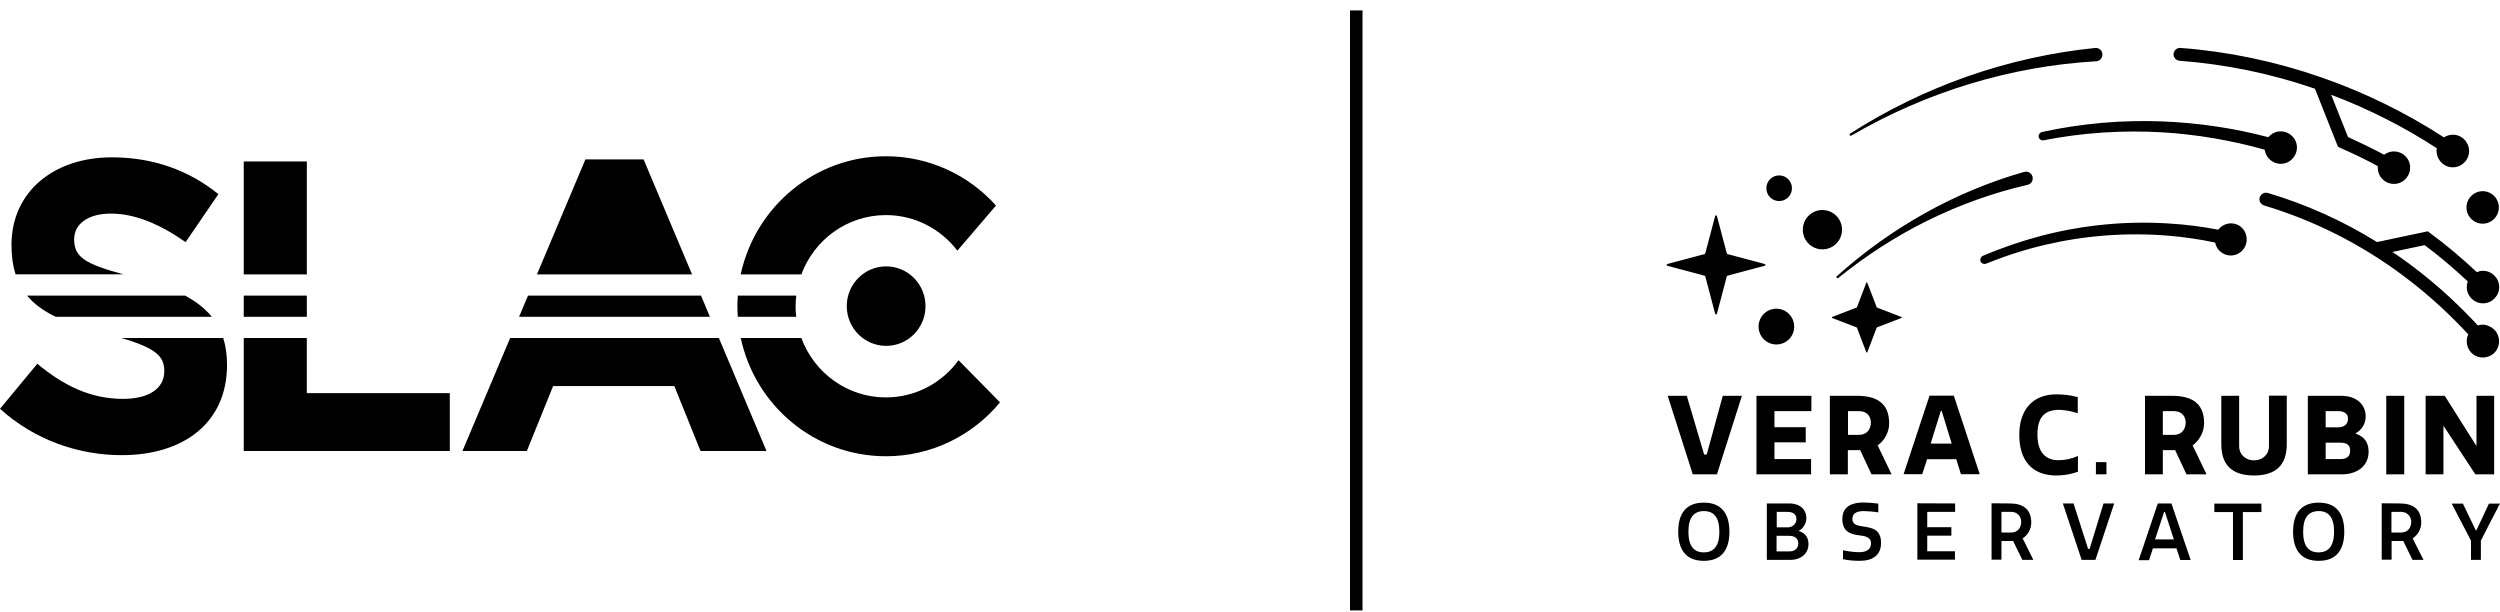 <svg width="200" height="49" viewBox="0 0 200 49" fill="none" xmlns="http://www.w3.org/2000/svg">
<path fill-rule="evenodd" clip-rule="evenodd" d="M174.361 4.863C178.055 5.136 181.697 5.89 185.197 7.1L187.038 11.742L187.232 11.834C188.243 12.276 189.241 12.757 190.226 13.29C190.213 13.368 190.213 13.446 190.226 13.537C190.291 14.252 190.926 14.773 191.639 14.708C192.352 14.643 192.871 14.005 192.806 13.29C192.741 12.575 192.106 12.055 191.393 12.12C191.147 12.146 190.913 12.237 190.732 12.38C189.786 11.873 188.813 11.404 187.841 10.962L186.493 7.581C189.449 8.699 192.287 10.13 194.944 11.86C194.828 12.562 195.294 13.238 196.007 13.368C196.707 13.485 197.381 13.017 197.511 12.302C197.628 11.599 197.161 10.923 196.448 10.793C196.124 10.741 195.8 10.806 195.515 10.988C192.482 9.024 189.228 7.425 185.819 6.228C185.767 6.202 185.716 6.189 185.664 6.176C182.034 4.915 178.262 4.121 174.439 3.835C174.154 3.809 173.907 4.03 173.881 4.317C173.868 4.59 174.089 4.837 174.361 4.863ZM157.588 6.71C154.283 7.711 151.107 9.103 148.113 10.845C148.061 10.871 148.009 10.858 147.983 10.819C147.945 10.78 147.97 10.715 148.009 10.689C150.952 8.803 154.101 7.269 157.394 6.111C160.712 4.954 164.147 4.187 167.634 3.835C167.906 3.822 168.152 4.018 168.191 4.291C168.23 4.59 168.023 4.863 167.737 4.902H167.712C164.277 5.097 160.881 5.708 157.588 6.71ZM143.356 15.059C143.356 15.626 142.898 16.086 142.332 16.086C141.766 16.086 141.308 15.626 141.308 15.059C141.308 14.492 141.766 14.031 142.332 14.031C142.898 14.031 143.356 14.492 143.356 15.059ZM140.686 26.126C140.686 25.333 141.321 24.696 142.112 24.696C142.902 24.696 143.537 25.346 143.537 26.126C143.537 26.92 142.902 27.557 142.112 27.557C141.321 27.557 140.686 26.92 140.686 26.126ZM147.361 18.375C147.361 17.504 146.661 16.802 145.793 16.802C144.924 16.802 144.224 17.504 144.224 18.375C144.224 19.247 144.924 19.949 145.793 19.949C146.661 19.949 147.361 19.247 147.361 18.375ZM138.197 20.326L141.178 21.119C141.204 21.119 141.23 21.145 141.23 21.171C141.243 21.21 141.217 21.249 141.178 21.262L138.197 22.056C138.171 22.056 138.158 22.082 138.145 22.108L137.355 25.099C137.355 25.125 137.329 25.138 137.303 25.151C137.264 25.164 137.225 25.138 137.212 25.099L136.421 22.108C136.421 22.082 136.395 22.069 136.369 22.056L133.388 21.262C133.362 21.262 133.349 21.236 133.336 21.21C133.323 21.171 133.349 21.132 133.388 21.119L136.369 20.326C136.395 20.326 136.408 20.3 136.421 20.274L137.212 17.283C137.212 17.257 137.238 17.244 137.264 17.231C137.303 17.218 137.342 17.244 137.355 17.283L138.145 20.274C138.145 20.3 138.171 20.313 138.197 20.326ZM152.118 25.359L150.161 24.605C150.153 24.605 150.15 24.6 150.146 24.593C150.143 24.589 150.14 24.584 150.135 24.579L149.383 22.615C149.37 22.589 149.357 22.589 149.331 22.589C149.323 22.589 149.32 22.594 149.316 22.601C149.314 22.605 149.311 22.61 149.306 22.615L148.554 24.579C148.554 24.587 148.549 24.59 148.542 24.594C148.538 24.597 148.533 24.6 148.528 24.605L146.571 25.359C146.545 25.372 146.545 25.398 146.545 25.411C146.545 25.419 146.55 25.422 146.556 25.426C146.561 25.429 146.566 25.432 146.571 25.437L148.528 26.191C148.536 26.191 148.539 26.196 148.543 26.203C148.546 26.207 148.549 26.212 148.554 26.217L149.306 28.181C149.319 28.207 149.331 28.207 149.357 28.207C149.365 28.207 149.368 28.202 149.373 28.195C149.375 28.191 149.378 28.186 149.383 28.181L150.135 26.217C150.135 26.209 150.14 26.206 150.147 26.202C150.151 26.199 150.156 26.196 150.161 26.191L152.118 25.437C152.144 25.437 152.157 25.411 152.144 25.385C152.144 25.372 152.144 25.359 152.118 25.359ZM162.591 14.096C162.682 14.383 162.54 14.682 162.254 14.773L162.203 14.786C159.442 15.423 156.772 16.385 154.231 17.634C151.677 18.895 149.28 20.443 147.063 22.238C147.024 22.264 146.972 22.264 146.933 22.225C146.907 22.186 146.907 22.134 146.946 22.095C149.098 20.17 151.444 18.479 153.959 17.075C156.486 15.657 159.169 14.539 161.956 13.745C162.229 13.68 162.501 13.836 162.591 14.096ZM163.097 10.962C163.136 11.144 163.304 11.261 163.486 11.222C166.61 10.611 169.798 10.403 172.974 10.585C175.748 10.754 178.496 11.222 181.179 11.977C181.27 12.692 181.931 13.186 182.631 13.095C183.331 13.004 183.836 12.341 183.745 11.639C183.655 10.923 182.994 10.429 182.294 10.52C181.97 10.559 181.671 10.728 181.464 10.975C178.703 10.247 175.877 9.831 173.026 9.714C169.785 9.584 166.532 9.87 163.356 10.559C163.175 10.611 163.058 10.78 163.097 10.962ZM177.459 18.375C177.705 18.063 178.081 17.868 178.483 17.868C179.092 17.868 179.61 18.297 179.714 18.921C179.844 19.611 179.39 20.287 178.703 20.417C178.016 20.547 177.342 20.092 177.213 19.403C175.981 19.142 174.724 18.96 173.467 18.856C170.161 18.583 166.843 18.83 163.615 19.585C162.008 19.962 160.427 20.469 158.884 21.093C158.716 21.158 158.508 21.08 158.444 20.911C158.379 20.742 158.457 20.547 158.625 20.469C160.181 19.806 161.788 19.26 163.434 18.83C166.739 17.985 170.148 17.66 173.544 17.881C174.866 17.959 176.163 18.128 177.459 18.375ZM198.613 17.894C199.326 17.894 199.909 17.309 199.909 16.593C199.909 15.878 199.326 15.293 198.613 15.293C197.9 15.293 197.317 15.878 197.317 16.593C197.317 17.309 197.9 17.894 198.613 17.894ZM198.224 26.035C198.354 25.996 198.496 25.97 198.639 25.97C198.82 25.983 199.002 26.022 199.183 26.126C199.831 26.425 200.103 27.206 199.805 27.856C199.507 28.506 198.729 28.779 198.081 28.48C197.433 28.181 197.161 27.401 197.459 26.75C196.772 25.996 196.046 25.281 195.307 24.592C194.296 23.655 193.234 22.771 192.119 21.952C188.801 19.494 185.08 17.621 181.127 16.437C180.855 16.346 180.686 16.06 180.777 15.787C180.868 15.514 181.153 15.358 181.425 15.436C184.497 16.346 187.44 17.673 190.162 19.364L194.219 18.505L194.413 18.648C195.722 19.611 196.967 20.664 198.146 21.77C198.302 21.704 198.457 21.666 198.613 21.666C199.326 21.652 199.922 22.225 199.935 22.94C199.948 23.655 199.378 24.253 198.665 24.267C197.952 24.279 197.355 23.707 197.342 22.992C197.342 22.823 197.368 22.667 197.42 22.511C196.318 21.483 195.178 20.508 193.972 19.611L191.393 20.157C191.847 20.456 192.287 20.768 192.728 21.093C193.869 21.939 194.957 22.836 195.994 23.798C196.759 24.514 197.511 25.255 198.224 26.035ZM136.305 40.211C137.705 40.211 138.353 41.069 138.353 42.539C138.353 44.008 137.705 44.867 136.305 44.867C134.905 44.867 134.257 44.008 134.257 42.526C134.257 41.043 134.918 40.211 136.305 40.211ZM136.318 40.887C135.501 40.887 135.073 41.407 135.073 42.539C135.073 43.67 135.501 44.19 136.305 44.19C137.108 44.19 137.549 43.67 137.549 42.539C137.549 41.407 137.121 40.887 136.318 40.887ZM143.887 42.474C144.276 42.266 144.51 41.876 144.51 41.433C144.51 40.835 144.069 40.276 143.136 40.276H141.347V44.789H143.213C144.108 44.789 144.678 44.269 144.678 43.527C144.678 43.046 144.458 42.643 143.887 42.474ZM143.719 41.537C143.706 41.915 143.382 42.201 143.006 42.188H142.138V40.952H143.019C143.46 40.952 143.719 41.173 143.719 41.524V41.537ZM143.11 42.864C143.563 42.864 143.862 43.059 143.862 43.462C143.862 43.826 143.641 44.112 143.149 44.112H142.125V42.864H143.11ZM149.681 43.462C149.681 42.942 149.176 42.877 148.645 42.812C148.035 42.734 147.387 42.513 147.387 41.524C147.387 40.432 148.269 40.198 149.111 40.198C149.5 40.211 149.889 40.237 150.265 40.289V40.991C149.889 40.926 149.5 40.9 149.124 40.887C148.502 40.887 148.191 41.082 148.191 41.511C148.191 41.98 148.606 42.058 149.085 42.123L149.107 42.126C149.762 42.229 150.485 42.343 150.485 43.436C150.485 44.438 149.785 44.867 148.774 44.867C148.333 44.867 147.88 44.828 147.439 44.737V44.021C147.854 44.112 148.282 44.164 148.709 44.177C149.344 44.177 149.681 43.943 149.681 43.462ZM156.409 40.952V40.276L153.388 40.263V44.776H156.396V44.099H154.179V42.851H156.11V42.175H154.179V40.952H156.409ZM160.803 40.276C161.84 40.276 162.501 40.744 162.501 41.797C162.501 42.318 162.241 42.786 161.814 43.072L162.669 44.789H161.788C161.542 44.294 161.295 43.787 161.049 43.28H160.116V44.776H159.325V40.263L160.803 40.276ZM160.116 42.604H160.88C161.464 42.604 161.697 42.162 161.697 41.758C161.71 41.316 161.36 40.952 160.932 40.952H160.116V42.604ZM166.532 44.789H167.634L169.137 40.276H168.282L167.167 43.917H167.05L165.884 40.276H165.028L166.532 44.789ZM172.624 40.276H173.713L175.255 44.802H174.426L174.115 43.865H172.235L171.924 44.815H171.094L172.624 40.276ZM172.404 43.15H173.907L173.194 40.952H173.13L172.404 43.15ZM179.429 40.965H180.92L180.907 40.289H177.148V40.965H178.638V44.802H179.429V40.965ZM185.495 40.211C186.895 40.211 187.543 41.069 187.543 42.539C187.543 44.008 186.895 44.867 185.495 44.867C184.095 44.867 183.447 44.008 183.447 42.539C183.447 41.069 184.095 40.211 185.495 40.211ZM185.495 40.887C184.679 40.887 184.251 41.407 184.251 42.539C184.251 43.67 184.679 44.19 185.482 44.19C186.286 44.19 186.727 43.67 186.727 42.539C186.727 41.407 186.299 40.887 185.495 40.887ZM193.7 41.797C193.7 40.744 193.039 40.276 192.002 40.276L190.537 40.263V44.776H191.328V43.28H192.261L192.262 43.281C192.508 43.788 192.754 44.295 193 44.789H193.882L193.013 43.072C193.441 42.786 193.7 42.318 193.7 41.797ZM192.08 42.604H191.315V40.952H192.119C192.559 40.952 192.909 41.316 192.896 41.758C192.896 42.162 192.663 42.604 192.08 42.604ZM197.68 44.789V43.254L196.137 40.289H197.031L198.068 42.435H198.107L199.118 40.289H200L200 40.289L199.999 40.289C199.481 41.278 198.963 42.266 198.47 43.254V44.789H197.68ZM162.993 34.762C162.993 33.318 163.615 32.785 164.769 32.785C165.262 32.811 165.754 32.902 166.221 33.058V31.77C165.663 31.614 165.08 31.549 164.497 31.549C162.617 31.549 161.542 32.785 161.542 34.788C161.542 36.791 162.527 38.039 164.51 38.039C165.093 38.039 165.689 37.935 166.234 37.74V36.478C165.741 36.7 165.223 36.816 164.691 36.816C163.81 36.83 162.993 36.348 162.993 34.762ZM152.287 37.935L154.361 31.653H156.305L158.379 37.935H156.875L156.499 36.738H154.166L153.777 37.935H152.287ZM155.268 32.863L154.451 35.49H156.136L155.333 32.863H155.268ZM136.331 36.361H136.538L137.821 31.666H139.351L137.355 37.948H135.423L133.414 31.666H134.944L136.331 36.361ZM144.886 37.948H140.517V31.666H144.912V32.889H141.956V34.176H144.458V35.386H141.956V36.725H144.886V37.948ZM151.133 33.864C151.133 32.213 150.083 31.666 148.567 31.666H146.389V37.948H147.828V36.01H148.813C148.969 36.335 149.118 36.657 149.267 36.979C149.416 37.301 149.565 37.623 149.72 37.948H151.328L150.213 35.633C150.783 35.217 151.133 34.566 151.133 33.864ZM148.696 34.788H147.841V32.889H148.696C149.435 32.889 149.669 33.383 149.669 33.812C149.669 34.241 149.435 34.788 148.696 34.788ZM167.673 36.972H168.515V37.948H167.673V36.972ZM176.331 33.864C176.331 32.213 175.281 31.666 173.765 31.666H171.6V37.948H173.026V36.01H174.011C174.166 36.335 174.316 36.657 174.465 36.979C174.614 37.301 174.763 37.623 174.918 37.948H176.526L175.411 35.633C175.968 35.217 176.318 34.566 176.331 33.864ZM173.881 34.788H173.026V32.889H173.881C174.62 32.889 174.853 33.383 174.853 33.812C174.853 34.241 174.62 34.788 173.881 34.788ZM180.323 36.829C180.972 36.829 181.516 36.4 181.516 35.672V31.653H182.942V35.529C182.942 37.129 182.138 38.039 180.323 38.039C178.509 38.039 177.705 37.142 177.705 35.542V31.666H179.131V35.672C179.131 36.4 179.675 36.829 180.323 36.829ZM188.464 34.697V34.657C188.956 34.384 189.254 33.877 189.254 33.318C189.254 32.46 188.645 31.666 187.271 31.666H184.627V37.948H187.336C188.645 37.948 189.488 37.219 189.488 36.14C189.488 35.516 189.254 34.97 188.464 34.697ZM186.053 32.889H187.038C187.517 32.889 187.841 33.084 187.841 33.487C187.841 34.033 187.427 34.189 186.999 34.189H186.053V32.889ZM187.245 36.725H186.053V35.412H187.193C187.686 35.412 188.01 35.555 188.01 36.036C188.023 36.452 187.802 36.725 187.245 36.725ZM190.9 31.666H192.339V37.948H190.9V31.666ZM198.12 31.666V35.685L195.58 31.666H194.05V37.948H195.476V34.059L198.029 37.948H199.533V31.666H198.12Z" fill="#000"/>
<path fill-rule="evenodd" clip-rule="evenodd" d="M76.59 20.053C75.269 18.327 73.205 17.207 70.874 17.207C67.774 17.207 65.136 19.18 64.11 21.95H59.256C60.419 16.547 65.176 12.5 70.874 12.5C74.364 12.5 77.507 14.023 79.68 16.443L76.59 20.053ZM51.488 12.753H46.833L42.956 21.95H55.364L51.488 12.753ZM19.499 12.917H24.547V21.95H19.499V12.917ZM24.547 23.647H19.499V25.343H24.547V23.647ZM24.544 27.04H19.499V36.08H35.984V31.45H24.544V27.04ZM36.997 36.08L40.811 27.04H57.51L61.32 36.08H56.044L53.947 30.887H44.248L42.148 36.08H36.997ZM56.08 23.647H42.243L41.527 25.343H56.793L56.08 23.647ZM70.891 27.67C69.151 27.67 67.741 26.247 67.741 24.49C67.741 22.733 69.151 21.31 70.891 21.31C72.631 21.31 74.041 22.733 74.041 24.49C74.041 26.247 72.631 27.67 70.891 27.67ZM63.697 25.343C63.664 25.064 63.647 24.784 63.647 24.5C63.647 24.217 63.67 23.927 63.703 23.647H59.025L59.025 23.647C59.009 23.93 58.992 24.214 58.992 24.5C58.992 24.787 59.002 25.067 59.025 25.343H63.697ZM76.685 28.82C75.371 30.62 73.258 31.793 70.874 31.793C67.771 31.793 65.133 29.817 64.106 27.04H59.26C60.415 32.447 65.173 36.5 70.878 36.5C74.543 36.5 77.818 34.823 80 32.19L76.689 28.82H76.685ZM9.869 21.947L9.882 21.95L9.878 21.947H9.869ZM5.933 19.133C5.933 20.555 6.753 21.095 9.869 21.947H1.245C1.033 21.283 0.918 20.52 0.918 19.597C0.918 15.373 4.262 12.587 8.951 12.587C12.292 12.587 15.141 13.647 17.472 15.53L14.85 19.37C12.817 17.947 10.809 17.087 8.881 17.087C6.953 17.087 5.933 17.983 5.933 19.133ZM9.707 27.04C12.52 27.863 13.143 28.52 13.143 29.697C13.143 31.087 11.899 31.91 9.835 31.91C7.214 31.91 5.048 30.817 2.985 29.1L0 32.703C2.75 35.187 6.26 36.413 9.736 36.413C14.682 36.413 18.162 33.83 18.162 29.197C18.162 28.37 18.056 27.667 17.858 27.04H9.71H9.707ZM4.454 25.343C3.516 24.89 2.744 24.35 2.166 23.647H14.798C15.682 24.12 16.402 24.674 16.944 25.343H4.454Z" fill="#000"/>
<line x1="108.5" y1="0.833" x2="108.5" y2="48.833" stroke="#000"/>
</svg>
